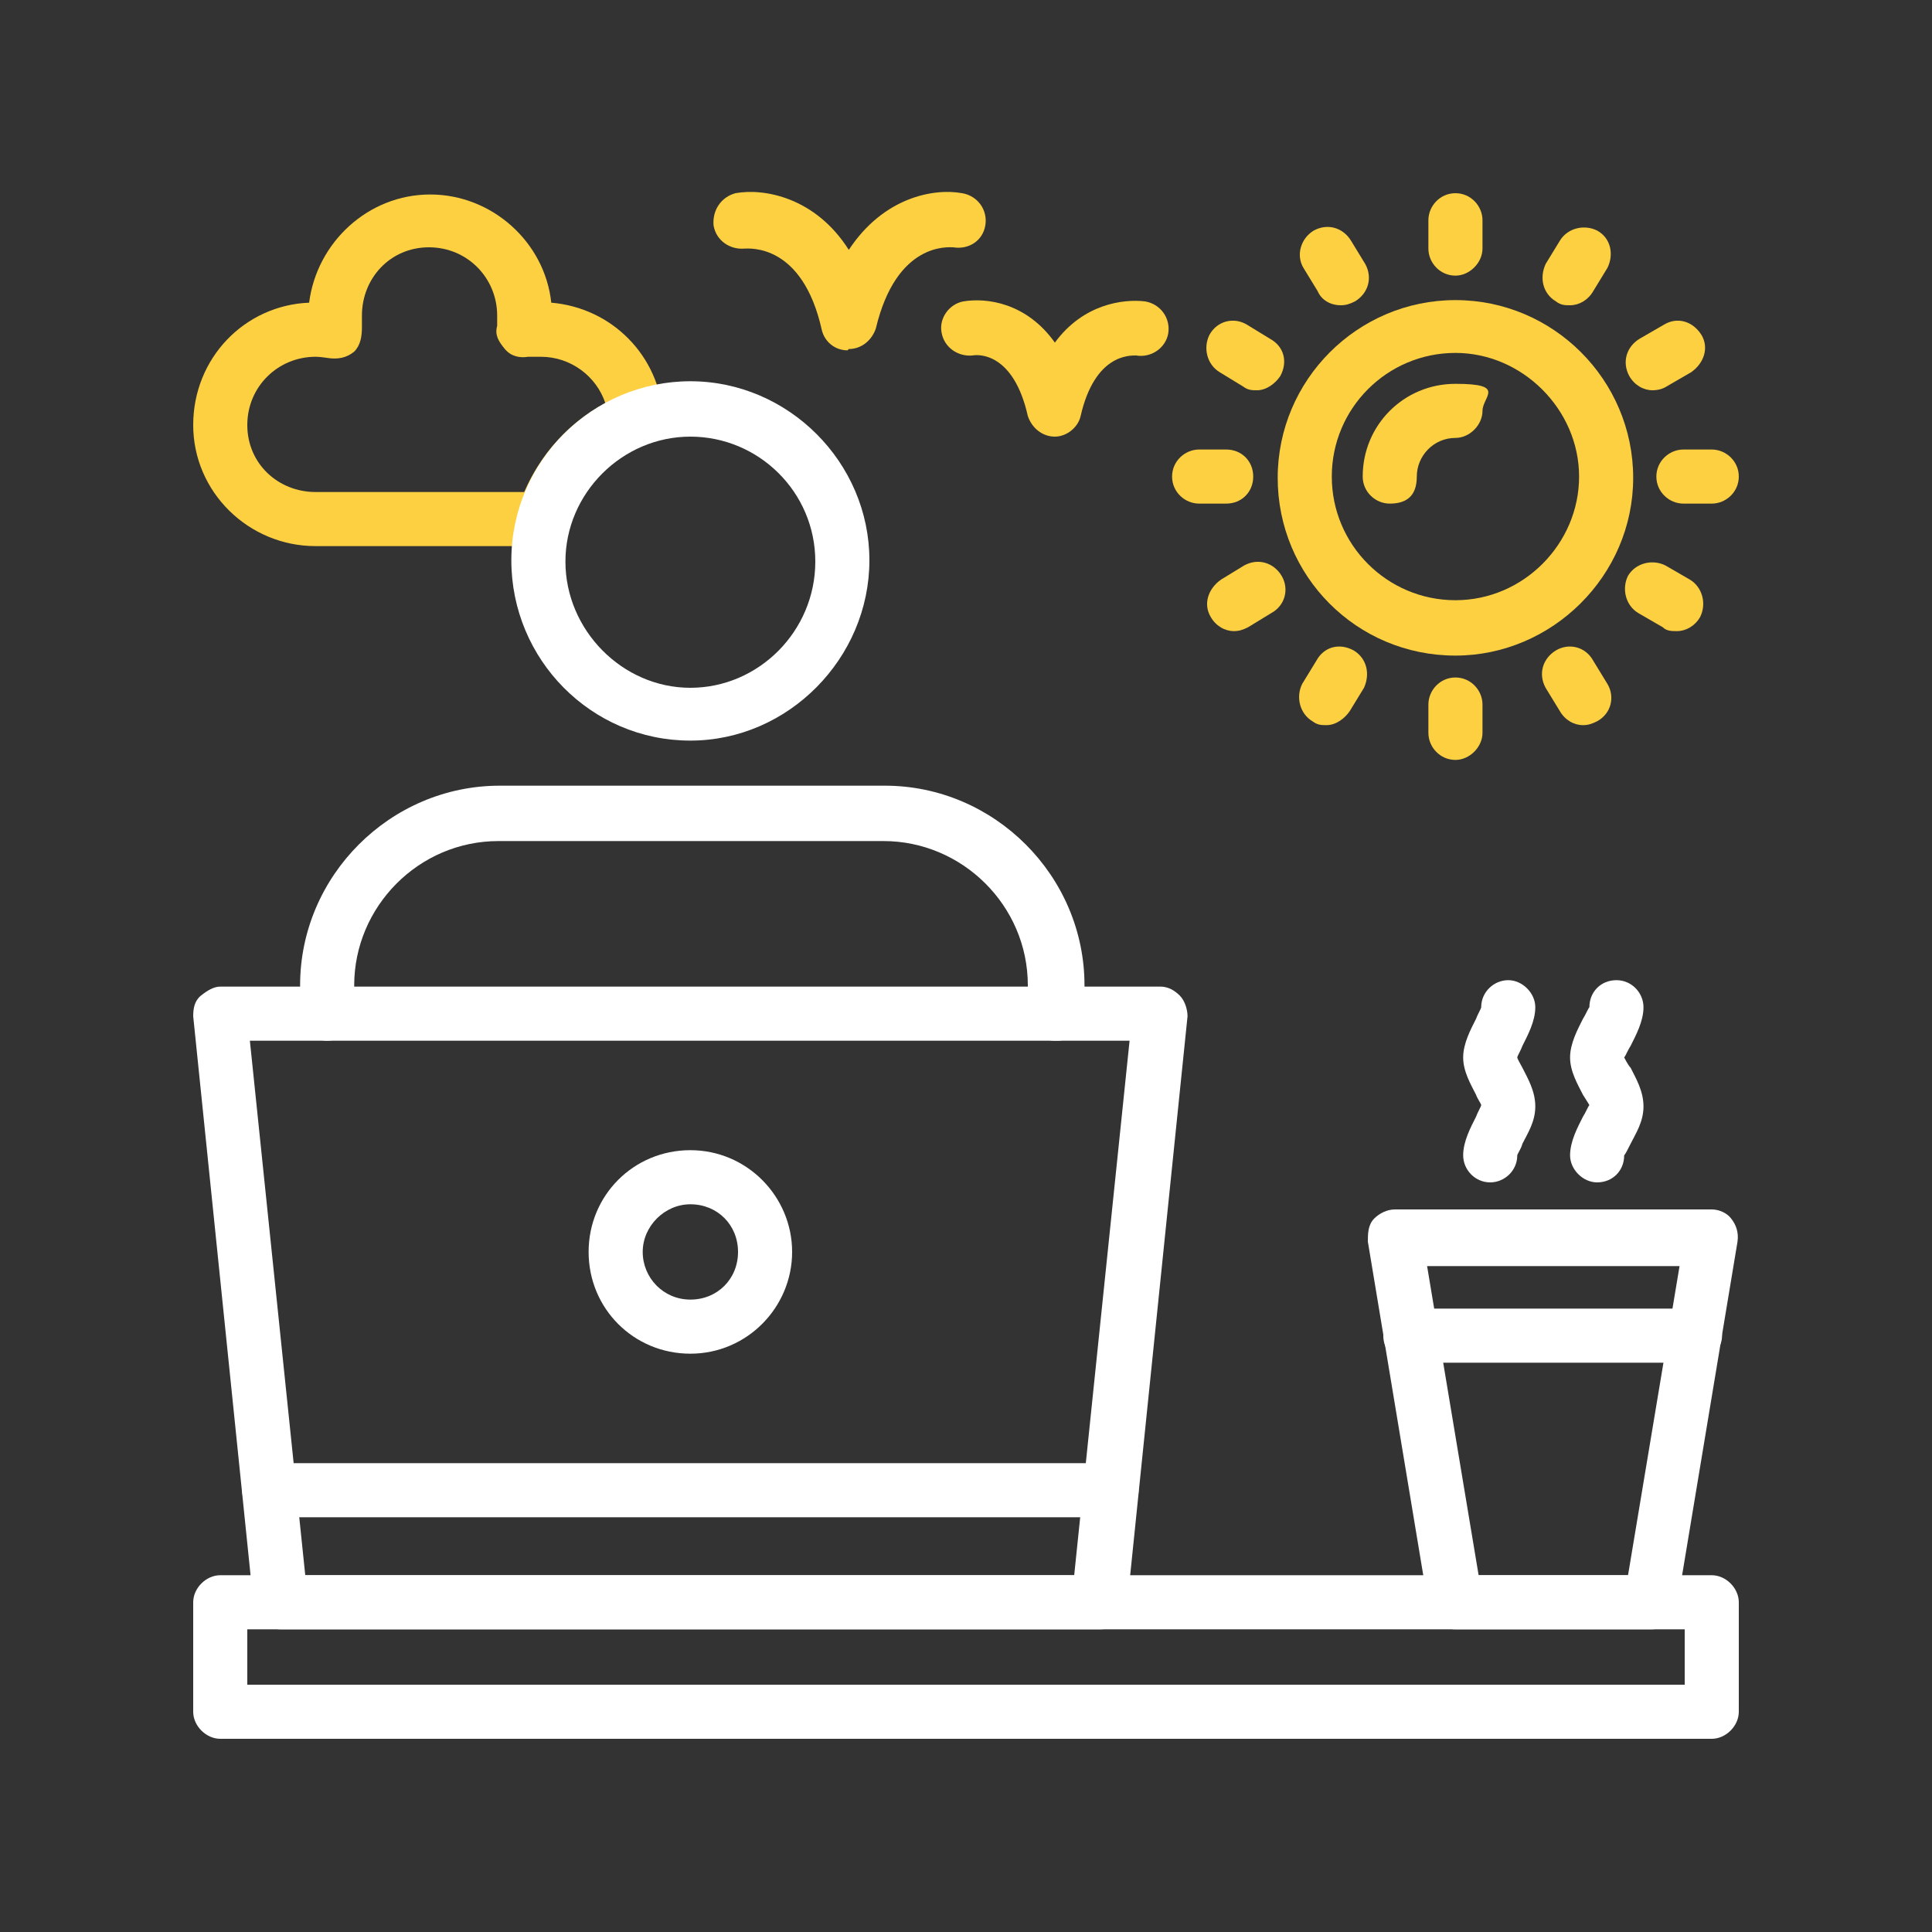 <?xml version="1.0" encoding="UTF-8"?> <svg xmlns="http://www.w3.org/2000/svg" id="Layer_1" version="1.1" viewBox="0 0 150 150"><rect x="0" y="0" width="150" height="150" fill="#333333" stroke="none"/><defs><style> .st0 { fill: #fff; } .st0, .st1 { fill-rule: evenodd; } .st1 { fill: #fdd042; } </style></defs><g id="Layer_x5F_1"><path class="st0" d="M53.6,105.1c-4.4,0-7.9-3.5-7.9-7.9s3.5-7.9,7.9-7.9,7.9,3.6,7.9,7.9-3.5,7.9-7.9,7.9ZM53.6,93.5c-2,0-3.7,1.7-3.7,3.7s1.6,3.7,3.7,3.7,3.7-1.6,3.7-3.7-1.6-3.7-3.7-3.7Z"></path><path class="st0" d="M128.2,126.5h-15.2c-1.1,0-2-.7-2.1-1.8l-4.7-28.3c0-.6,0-1.3.5-1.8.4-.4,1-.7,1.6-.7h24.6c.6,0,1.2.3,1.5.7.4.5.6,1.1.5,1.8l-4.7,28.3c-.1,1.1-1,1.8-2,1.8ZM114.8,122.3h11.6l4-24h-19.6l4,24Z"></path><path class="st0" d="M131.6,105.8h-22.1c-1.2,0-2.1-.9-2.1-2.1s.9-2.1,2.1-2.1h22.1c1.1,0,2.1,1,2.1,2.1s-1,2.1-2.1,2.1Z"></path><path class="st0" d="M115.7,91.8c-1.2,0-2.1-1-2.1-2.1s.6-2.2,1-3c.1-.3.4-.8.4-.9s-.3-.5-.4-.8c-.4-.8-1-1.8-1-2.9s.6-2.2,1-3c.1-.3.4-.8.4-.9,0-1.2,1-2.1,2.1-2.1s2.1,1,2.1,2.1-.6,2.2-1,3c-.1.3-.4.8-.4.9s.3.6.4.8c.4.8,1,1.8,1,3s-.6,2.1-1,2.9c-.1.4-.4.8-.4.9,0,1.2-1,2.1-2.1,2.1Z"></path><path class="st0" d="M124,91.8c-1.1,0-2.1-1-2.1-2.1s.6-2.2,1-3c.2-.3.4-.8.5-.9,0,0-.3-.5-.5-.8-.4-.8-1-1.8-1-2.9s.6-2.2,1-3c.2-.3.4-.8.5-.9,0-1.2.9-2.1,2.1-2.1s2.1,1,2.1,2.1-.6,2.2-1,3c-.2.3-.4.8-.5.9,0,0,.3.6.5.8.4.8,1,1.8,1,3s-.6,2.1-1,2.9c-.2.4-.4.8-.5.9,0,1.2-.9,2.1-2.1,2.1Z"></path><path class="st0" d="M132.9,135H17.1c-1.1,0-2.1-1-2.1-2.1v-8.5c0-1.1,1-2.1,2.1-2.1h115.8c1.1,0,2.1,1,2.1,2.1v8.5c0,1.1-1,2.1-2.1,2.1ZM19.2,130.8h111.6v-4.3H19.2v4.3Z"></path><path class="st0" d="M85.4,126.5H21.8c-1.1,0-2-.8-2.1-1.8l-4.7-45.8c0-.6.1-1.2.6-1.6s1-.7,1.5-.7h73c.6,0,1.1.3,1.5.7s.6,1.1.6,1.6l-4.7,45.8c0,1.1-1,1.8-2.1,1.8ZM23.7,122.3h59.7l4.3-41.5H19.4l4.3,41.5Z"></path><path class="st0" d="M86.3,117.8H20.9c-1.1,0-2.1-.9-2.1-2.1s1-2.1,2.1-2.1h65.4c1.1,0,2.1,1,2.1,2.1s-1,2.1-2.1,2.1Z"></path><path class="st1" d="M42.1,42.4h-17.6c-5.2,0-9.5-4.2-9.5-9.4s4-9.3,9-9.5c.6-4.7,4.6-8.4,9.4-8.4s8.9,3.7,9.4,8.4c4.7.4,8.4,4.1,8.7,8.9,0,.9-.6,1.8-1.4,2.1-2.8,1.1-5.1,3.4-5.9,6.4-.3.8-1.1,1.5-2,1.5h-.2ZM24.5,27.7c-2.9,0-5.3,2.3-5.3,5.3s2.4,5.2,5.3,5.2h16.2c1.3-3,3.5-5.4,6.3-6.9-.7-2.1-2.7-3.6-5-3.6s-.6,0-1,0c-.6.1-1.3,0-1.8-.6s-.8-1.1-.6-1.8c0-.3,0-.6,0-.8,0-2.9-2.3-5.3-5.3-5.3s-5.2,2.4-5.2,5.3,0,.6,0,.9c0,.7-.1,1.4-.6,1.9-.6.5-1.3.6-2,.5s-.8-.1-1.2-.1Z"></path><path class="st0" d="M81.9,80.8c-1.2,0-2.1-.9-2.1-2.1v-2.2c0-6.2-5.1-11.2-11.2-11.2h-29.9c-6.2,0-11.2,5.1-11.2,11.2v2.2c0,1.2-.9,2.1-2.1,2.1s-2.1-.9-2.1-2.1v-2.2c0-8.5,7-15.5,15.5-15.5h29.9c8.5,0,15.5,7,15.5,15.5v2.2c0,1.2-1,2.1-2.1,2.1Z"></path><path class="st0" d="M53.6,57.5c-7.7,0-13.9-6.3-13.9-14s6.3-13.9,13.9-13.9,13.9,6.3,13.9,13.9-6.3,14-13.9,14ZM53.6,33.9c-5.3,0-9.7,4.4-9.7,9.7s4.4,9.8,9.7,9.8,9.7-4.4,9.7-9.8-4.4-9.7-9.7-9.7Z"></path><g><path class="st1" d="M113,50.9c-7.7,0-13.8-6.2-13.8-13.8s6.2-13.8,13.8-13.8,13.8,6.2,13.8,13.8-6.3,13.8-13.8,13.8ZM113,27.4c-5.3,0-9.6,4.3-9.6,9.6s4.3,9.6,9.6,9.6,9.6-4.4,9.6-9.6-4.4-9.6-9.6-9.6Z"></path><path class="st1" d="M107.9,39.1c-1.1,0-2.1-.9-2.1-2.1,0-4,3.2-7.2,7.2-7.2s2.1,1,2.1,2.1-1,2.1-2.1,2.1c-1.7,0-3,1.4-3,3s-.9,2.1-2.1,2.1Z"></path><path class="st1" d="M95.2,39.1h-2.1c-1.1,0-2.1-.9-2.1-2.1s1-2.1,2.1-2.1h2.1c1.2,0,2.1.9,2.1,2.1s-.9,2.1-2.1,2.1Z"></path><path class="st1" d="M128.3,30.3c-.7,0-1.4-.4-1.8-1.1-.6-1.1-.2-2.3.8-2.9l1.9-1.1c1-.6,2.2-.3,2.9.8.6,1,.2,2.2-.8,2.9l-1.9,1.1c-.3.2-.7.3-1.1.3Z"></path><path class="st1" d="M132.9,39.1h-2.2c-1.1,0-2.1-.9-2.1-2.1s1-2.1,2.1-2.1h2.2c1.1,0,2.1.9,2.1,2.1s-1,2.1-2.1,2.1Z"></path><path class="st1" d="M130.2,49c-.4,0-.8,0-1.1-.3l-1.9-1.1c-1-.6-1.3-1.9-.8-2.9.6-1,1.9-1.3,2.9-.8l1.9,1.1c1,.6,1.3,1.9.8,2.9-.4.7-1.1,1.1-1.8,1.1Z"></path><path class="st1" d="M95.8,49c-.7,0-1.4-.4-1.8-1.1-.6-1-.2-2.2.8-2.9l1.8-1.1c1.1-.6,2.3-.2,2.9.8.6,1,.3,2.3-.8,2.9l-1.8,1.1c-.4.2-.7.3-1.1.3Z"></path><path class="st1" d="M103,56.3c-.4,0-.7,0-1.1-.3-1-.6-1.3-1.9-.8-2.9l1.1-1.8c.6-1.1,1.8-1.4,2.9-.8,1,.6,1.3,1.8.8,2.9l-1.1,1.8c-.4.6-1.1,1.1-1.8,1.1Z"></path><path class="st1" d="M113,59c-1.2,0-2.1-1-2.1-2.1v-2.2c0-1.1.9-2.1,2.1-2.1s2.1,1,2.1,2.1v2.2c0,1.1-1,2.1-2.1,2.1Z"></path><path class="st1" d="M122.9,56.3c-.7,0-1.4-.4-1.8-1.1l-1.1-1.8c-.6-1.1-.2-2.3.8-2.9,1-.6,2.3-.3,2.9.8l1.1,1.8c.6,1,.3,2.3-.8,2.9-.4.2-.7.3-1.1.3Z"></path><path class="st1" d="M97.6,30.3c-.4,0-.7,0-1.1-.3l-1.8-1.1c-1-.6-1.3-1.9-.8-2.9.6-1.1,1.9-1.4,2.9-.8l1.8,1.1c1.1.6,1.4,1.8.8,2.9-.4.6-1.1,1.1-1.8,1.1Z"></path><path class="st1" d="M104.1,23.7c-.8,0-1.5-.4-1.8-1.1l-1.1-1.8c-.6-1-.2-2.3.8-2.9,1.1-.6,2.3-.2,2.9.8l1.1,1.8c.6,1.1.2,2.3-.8,2.9-.4.2-.7.3-1.1.3Z"></path><path class="st1" d="M113,21.4c-1.2,0-2.1-1-2.1-2.1v-2.2c0-1.1.9-2.1,2.1-2.1s2.1,1,2.1,2.1v2.2c0,1.1-1,2.1-2.1,2.1Z"></path><path class="st1" d="M121.9,23.7c-.4,0-.7,0-1.1-.3-1-.6-1.3-1.8-.8-2.9l1.1-1.8c.6-1,1.9-1.3,2.9-.8,1.1.6,1.3,1.9.8,2.9l-1.1,1.8c-.4.7-1.1,1.1-1.8,1.1Z"></path></g><path class="st1" d="M65.8,27.2c-1,0-1.8-.7-2-1.6-1.5-6.7-5.6-6.3-6-6.3-1.1.1-2.2-.6-2.4-1.8-.1-1.2.6-2.2,1.7-2.5,2.2-.4,6.2.3,8.8,4.4,2.7-4.1,6.6-4.8,8.8-4.4,1.2.2,2,1.3,1.8,2.5s-1.3,1.9-2.5,1.7c-.4,0-4.4-.4-6,6.3-.3.9-1.1,1.6-2.1,1.6Z"></path><path class="st1" d="M81.9,33.9c-1,0-1.8-.7-2.1-1.6-1.1-4.9-3.8-4.8-4.3-4.7-1.1.1-2.2-.6-2.4-1.8-.2-1.1.6-2.2,1.7-2.4,1.8-.3,4.9.1,7.1,3.2,2.2-3,5.3-3.4,7-3.2,1.2.2,2,1.3,1.8,2.5-.2,1.1-1.3,1.9-2.5,1.7-.5,0-3.2-.1-4.3,4.7-.2.9-1.1,1.6-2,1.6Z"></path></g></svg> 